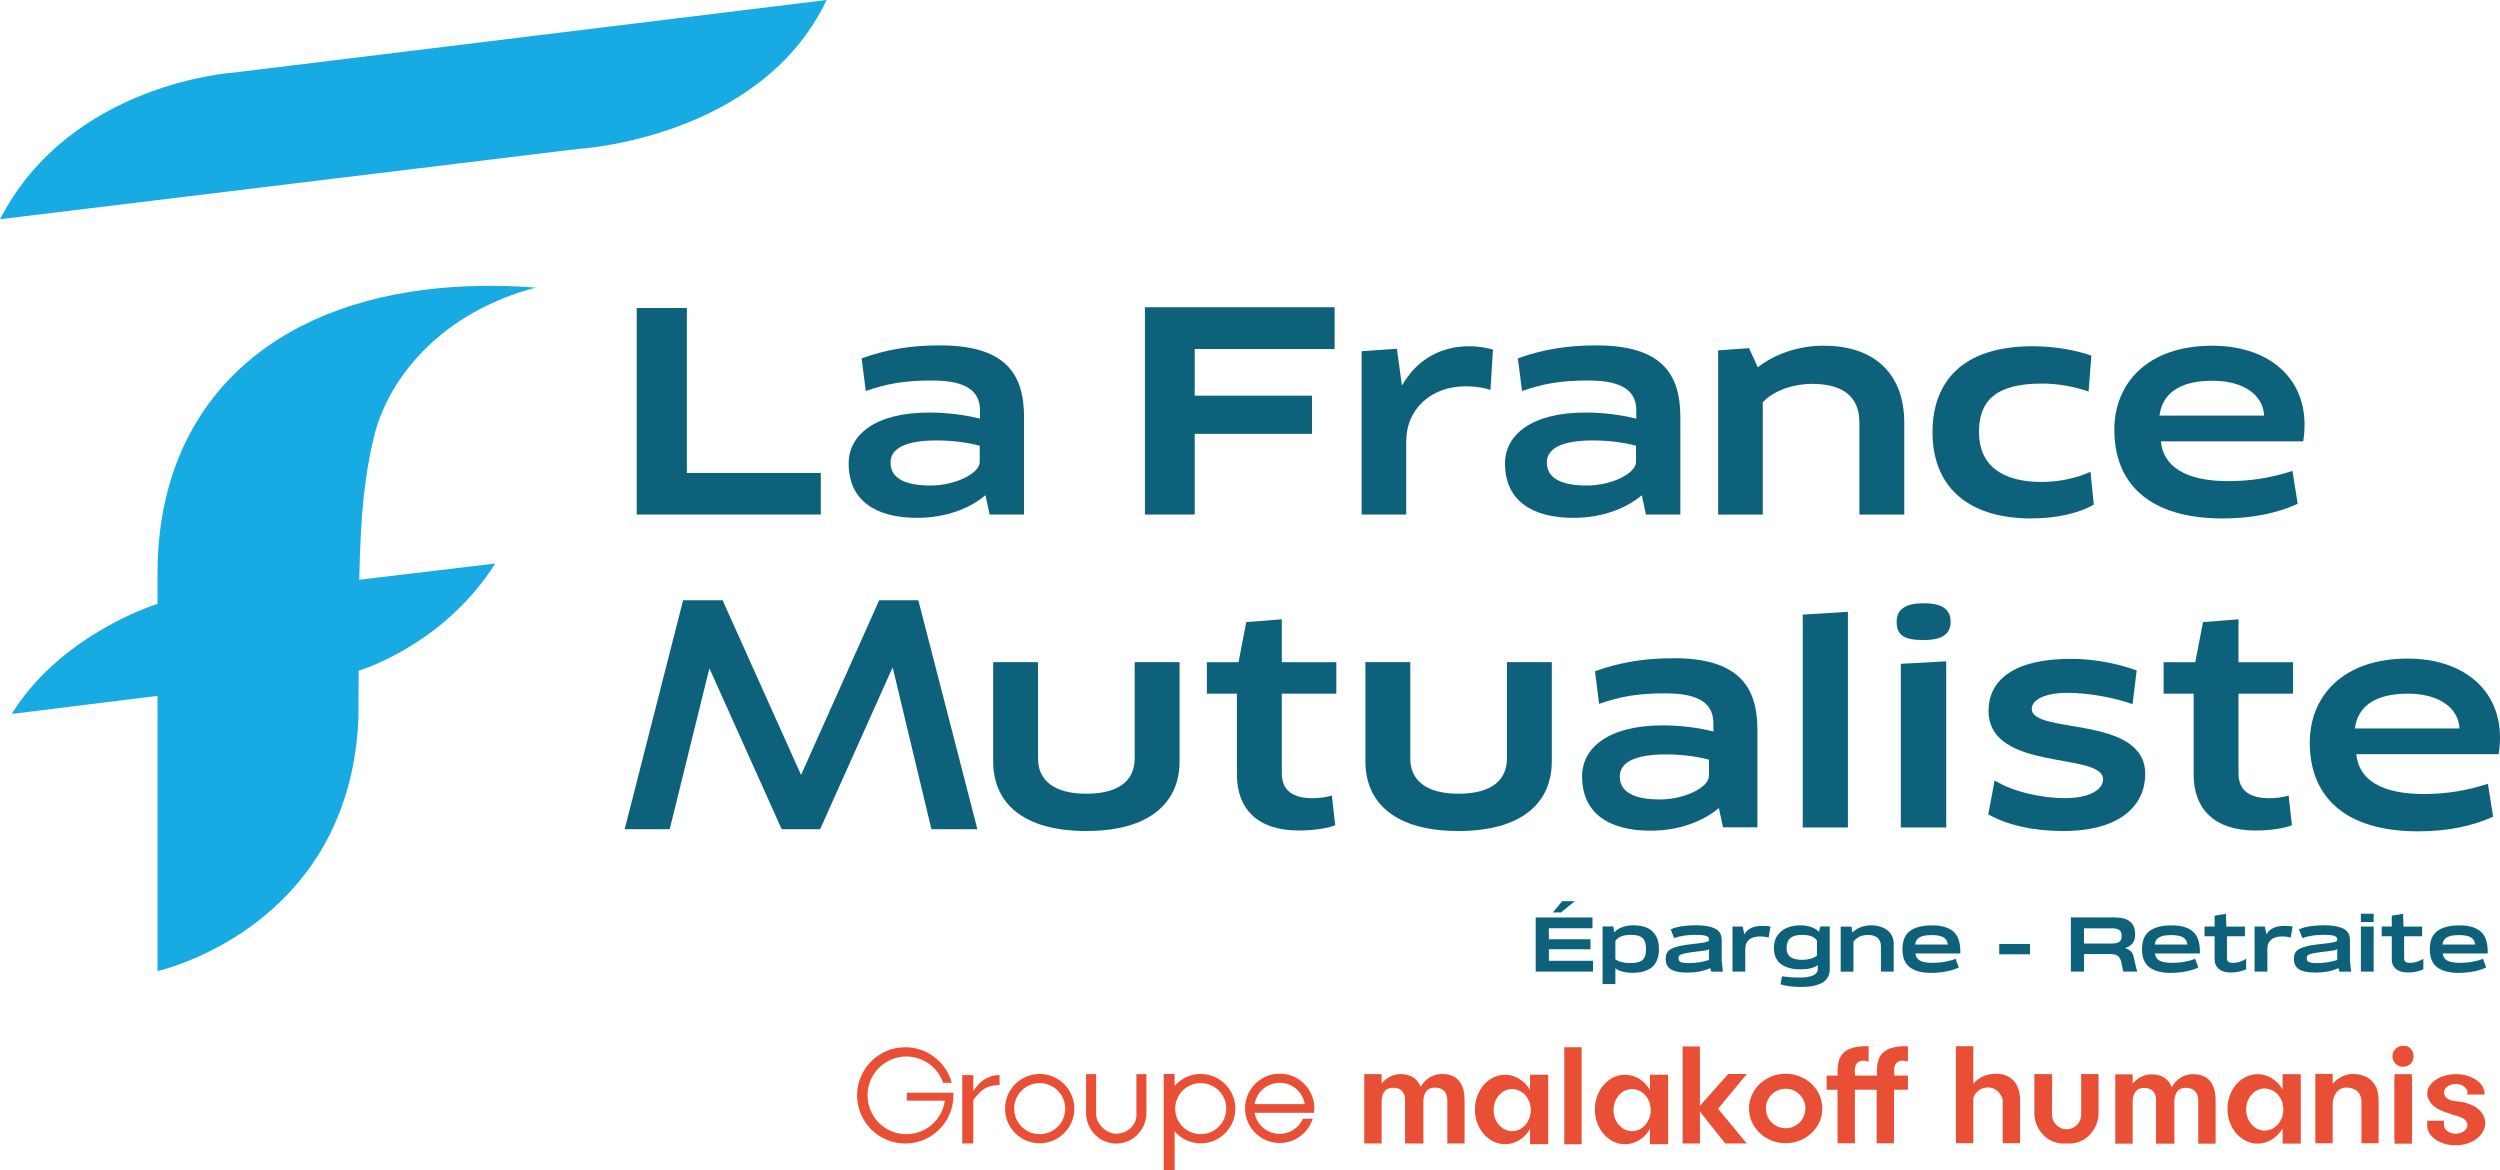 <?xml version="1.0" encoding="UTF-8"?>
<svg id="Calque_1" data-name="Calque 1" xmlns="http://www.w3.org/2000/svg" xmlns:xlink="http://www.w3.org/1999/xlink" viewBox="0 0 702.04 328.56">
  <defs>
    <style>
      .cls-1 {
        clip-path: url(#clippath-2);
      }

      .cls-2 {
        clip-path: url(#clippath-6);
      }

      .cls-3 {
        fill: none;
      }

      .cls-3, .cls-4, .cls-5, .cls-6 {
        stroke-width: 0px;
      }

      .cls-4 {
        fill: #e94f35;
      }

      .cls-7 {
        clip-path: url(#clippath-7);
      }

      .cls-8 {
        clip-path: url(#clippath-1);
      }

      .cls-9 {
        clip-path: url(#clippath-4);
      }

      .cls-5 {
        fill: #17aae3;
      }

      .cls-6 {
        fill: #0d617b;
      }

      .cls-10 {
        clip-path: url(#clippath-9);
      }

      .cls-11 {
        clip-path: url(#clippath);
      }

      .cls-12 {
        clip-path: url(#clippath-3);
      }

      .cls-13 {
        clip-path: url(#clippath-8);
      }

      .cls-14 {
        clip-path: url(#clippath-5);
      }
    </style>
    <clipPath id="clippath">
      <rect class="cls-3" x="0" width="702.04" height="328.56"/>
    </clipPath>
    <clipPath id="clippath-1">
      <rect class="cls-3" x="0" width="702.04" height="328.56"/>
    </clipPath>
    <clipPath id="clippath-2">
      <rect class="cls-3" x="0" width="702.04" height="328.56"/>
    </clipPath>
    <clipPath id="clippath-3">
      <rect class="cls-3" x="0" width="702.04" height="328.56"/>
    </clipPath>
    <clipPath id="clippath-4">
      <rect class="cls-3" x="0" width="702.04" height="328.56"/>
    </clipPath>
    <clipPath id="clippath-5">
      <rect class="cls-3" x="0" width="702.04" height="328.56"/>
    </clipPath>
    <clipPath id="clippath-6">
      <rect class="cls-3" x="0" width="702.04" height="328.56"/>
    </clipPath>
    <clipPath id="clippath-7">
      <rect class="cls-3" x="0" width="702.04" height="328.56"/>
    </clipPath>
    <clipPath id="clippath-8">
      <rect class="cls-3" x="0" width="702.04" height="328.56"/>
    </clipPath>
    <clipPath id="clippath-9">
      <rect class="cls-3" x="0" width="702.04" height="328.56"/>
    </clipPath>
  </defs>
  <g class="cls-11">
    <path class="cls-4" d="M589.3,312.93v-11.31h-2.71l-2.16-.02v10.62c0,.17-.02.33-.03.5,0,.11.03.21.03.31,0,2.26-1.83,4.09-4.09,4.09s-4.09-1.83-4.09-4.09c0-.21-.03-.75-.03-.81l.05-10.57-2.28-.03h-2.71v11.31c.26,4.57,3.79,8.19,8.16,8.19h1.7c4.36,0,7.9-3.63,8.16-8.19"/>
    <path class="cls-4" d="M463.34,310.12c.13.51.22,1.05.22,1.61s-.09,1.1-.22,1.61v.07c-.02.09-.06.18-.09.27-.06.19-.12.37-.19.55-.04.09-.08.17-.12.25-.88,1.88-2.6,3.17-4.61,3.17-2.89,0-5.23-2.65-5.23-5.92s2.34-5.92,5.23-5.92c.59,0,1.15.14,1.68.34.01,0,.03,0,.04.01.23.09.46.2.68.33.05.03.1.06.15.09.2.13.39.26.57.42.05.04.1.09.15.13.52.47.95,1.05,1.28,1.71.07.14.14.27.2.41.06.15.11.31.17.47.03.1.08.2.11.31v.08ZM468.44,321.32v-19.51h-5.1v4.28c-1.52-2.58-4.09-4.28-7.01-4.28-4.68,0-8.47,4.37-8.47,9.75s3.79,9.75,8.47,9.75c2.92,0,5.49-1.7,7.01-4.28v4.28h5.1Z"/>
    <path class="cls-4" d="M622.18,321.16v-12.22c0-5.77-3.21-7.29-6.27-7.29-3.9,0-5.66,2.9-6.05,3.65-1.07-2.77-3.41-3.61-5.68-3.61-2.55,0-4.33,1.5-5.3,2.62v-2.62h-4.87v19.47h4.87v-11.85c.03-1.23.34-3.88,3.35-3.79,2.87.08,3.2,2.3,3.22,3.14v12.5h5.15v-11.8c.02-1.19.27-3.97,3.35-3.88,3.54.1,3.36,3.46,3.36,3.46v12.22h4.87Z"/>
    <path class="cls-4" d="M560.47,301.53c-3,0-5.01,1.28-6.34,2.79v-10.53h-4.87v27.24h4.87v-12.69s.67-2.61,3.69-2.94c3.02-.33,4.58,2.58,4.58,3.67v11.96h4.87v-11.96s.49-7.54-6.79-7.54"/>
    <path class="cls-4" d="M667.94,309.35h-.03c.01-.17.03-.32.03-.52,0-5.77-4.19-7.25-7.26-7.25-2.78,0-4.7,1.72-5.63,2.8v-2.8h-4.87v19.47h4.87v-11.44c.05-.88.77-4.44,4.18-4.19,3.65.26,3.92,3.06,3.91,3.93h-.01v11.68h4.82v-11.68Z"/>
    <path class="cls-4" d="M429.66,310.12c.13.51.22,1.05.22,1.61s-.09,1.1-.22,1.61v.07c-.02.09-.06.18-.09.27-.06.19-.12.37-.19.55-.04.09-.08.17-.12.25-.88,1.88-2.6,3.17-4.61,3.17-2.89,0-5.23-2.65-5.23-5.92s2.34-5.92,5.23-5.92c.59,0,1.15.14,1.68.34.01,0,.03,0,.04.01.23.09.46.2.68.33.05.03.1.06.15.09.2.13.39.26.57.42.05.04.1.09.15.13.52.47.95,1.05,1.28,1.71.07.14.14.27.2.41.06.15.11.31.17.47.03.1.08.2.11.31v.08ZM434.76,321.32v-19.51h-5.1v4.28c-1.52-2.58-4.09-4.28-7.01-4.28-4.68,0-8.47,4.37-8.47,9.75s3.79,9.75,8.47,9.75c2.92,0,5.49-1.7,7.01-4.28v4.28h5.1Z"/>
  </g>
  <rect class="cls-4" x="439.28" y="294.08" width="4.87" height="27.25"/>
  <polygon class="cls-4" points="482.46 311.35 490.52 301.6 485.32 301.6 477.37 310.52 477.37 293.86 472.5 293.86 472.5 321.11 477.37 321.11 477.37 312.15 484.48 321.11 490.52 321.11 482.46 311.35"/>
  <g class="cls-8">
    <path class="cls-4" d="M506.99,311.28c0,3.07-2.49,5.55-5.55,5.55s-5.55-2.49-5.55-5.55,2.49-5.55,5.55-5.55,5.55,2.49,5.55,5.55M511.73,311.28c0-5.39-4.61-9.75-10.29-9.75s-10.29,4.37-10.29,9.75,4.61,9.75,10.29,9.75,10.29-4.37,10.29-9.75"/>
    <path class="cls-4" d="M532,302.05c-.89-5.73,3.78-3.93,3.78-3.93v-4.29s-5.01-.48-7.3,2.07c-1.82,2.03-1.4,5.79-1.36,6.15h-6.17c-.89-5.73,3.78-3.93,3.78-3.93v-4.29s-5.01-.48-7.29,2.07c-1.82,2.03-1.4,5.79-1.36,6.15h-3.13v3.96h3.06v15.03h4.87v-15.03h6.12v15.03h4.87v-15.03h3.91v-3.96h-3.78Z"/>
    <path class="cls-4" d="M672.44,311.3c0-2.58-.02-5.16,0-7.74.02-1.51.05-1.57,1.44-1.57,3.95,0,3.38-.36,3.4,3.18.03,4.57.02,9.14,0,13.7,0,1.74-.04,1.78-1.69,1.78-3.64-.01-3.12.38-3.15-2.95-.02-2.14,0-4.27,0-6.41"/>
    <path class="cls-4" d="M674.92,299.27c-1.76-.04-2.86-1.07-2.92-2.62-.08-1.92,1.72-2.9,3.13-2.95,1.52-.05,2.64,1.33,2.59,2.94-.06,1.82-.98,2.68-2.8,2.63"/>
    <path class="cls-4" d="M267.7,306.85h-13.04v2.24h10.67c-.74,5.31-5.28,9.41-10.8,9.41-6.03,0-10.91-4.89-10.91-10.91s4.89-10.91,10.91-10.91c4.79,0,8.85,3.09,10.32,7.39h2.4c-1.55-5.75-6.8-9.99-13.04-9.99-7.47,0-13.52,6.05-13.52,13.52s6.05,13.52,13.52,13.52,13.52-6.05,13.52-13.52c0-.25-.02-.49-.04-.73"/>
    <path class="cls-4" d="M280.69,304.72v-2.8s-1.89-.26-4.42,1.3c-1.33.82-2.49,2.48-2.96,3.21v-4.52h-3.09v19.19h3.09v-12.18c.45-.64,1.52-2.06,2.89-3.04,1.82-1.3,4.49-1.17,4.49-1.17"/>
    <path class="cls-4" d="M299.13,311.32c0,3.96-3.21,7.17-7.17,7.17s-7.17-3.21-7.17-7.17,3.21-7.17,7.17-7.17,7.17,3.21,7.17,7.17M301.69,311.32c0-5.37-4.36-9.73-9.73-9.73s-9.73,4.36-9.73,9.73,4.36,9.73,9.73,9.73,9.73-4.36,9.73-9.73"/>
    <path class="cls-4" d="M321.93,312.95v-11.31h-2.81v11.87c-.22,2.81-2.85,4.85-5.66,4.85s-5.43-2.56-5.66-5.37v-11.35h-2.81v11.31c.27,4.57,3.94,8.19,8.47,8.19s8.2-3.63,8.47-8.19"/>
    <path class="cls-4" d="M344.35,311.32c0,3.96-3.21,7.17-7.17,7.17s-7.17-3.21-7.17-7.17,3.21-7.17,7.17-7.17,7.17,3.21,7.17,7.17M346.9,311.32c0-5.37-4.36-9.73-9.73-9.73-2.92,0-5.54,1.3-7.32,3.34v-3.34h-3.06v26.97h3.06v-10.84c1.78,2.04,4.4,3.34,7.32,3.34,5.37,0,9.73-4.36,9.73-9.73"/>
    <path class="cls-4" d="M366.41,310.05h-14.1c.57-3.39,3.5-5.99,7.05-5.99s6.48,2.59,7.05,5.99M369.09,311.24c0-5.37-4.36-9.73-9.73-9.73s-9.73,4.36-9.73,9.73,4.36,9.73,9.73,9.73c4.35,0,8.04-2.86,9.28-6.81h-2.75c-1.12,2.5-3.62,4.25-6.54,4.25-3.53,0-6.45-2.55-7.05-5.91h16.68c.05-.41.09-.83.09-1.26"/>
    <path class="cls-4" d="M411.28,321.11v-12.23c0-5.77-3.21-7.29-6.27-7.29-3.9,0-5.66,2.9-6.05,3.65-1.07-2.77-3.41-3.61-5.68-3.61-2.55,0-4.33,1.5-5.3,2.62v-2.62h-4.87v19.47h4.87v-11.85c.03-1.23.34-3.88,3.35-3.79,2.87.08,3.2,2.3,3.23,3.14v12.5h5.15v-11.8c.02-1.19.27-3.97,3.36-3.88,3.54.1,3.36,3.46,3.36,3.46v12.23h4.87Z"/>
  </g>
  <rect class="cls-4" x="672.43" y="301.65" width="4.87" height="19.51"/>
  <g class="cls-1">
    <path class="cls-4" d="M674.78,299.57c1.62,0,2.94-1.32,2.94-2.94s-1.32-2.94-2.94-2.94-2.94,1.32-2.94,2.94,1.32,2.94,2.94,2.94"/>
    <path class="cls-4" d="M640.99,309.96c.13.51.22,1.05.22,1.61s-.09,1.09-.22,1.61v.07c-.03.09-.06.18-.09.27-.06.19-.12.37-.19.55-.04.09-.08.17-.12.25-.88,1.88-2.6,3.17-4.61,3.17-2.89,0-5.23-2.65-5.23-5.92s2.34-5.92,5.23-5.92c.59,0,1.15.14,1.68.34.01,0,.03,0,.04.01.23.09.46.2.68.33.05.03.1.06.15.09.2.13.39.26.58.42.05.04.1.09.15.14.52.47.95,1.05,1.28,1.71.07.14.14.27.2.41.06.16.11.31.16.48.03.1.08.2.11.31v.08ZM646.09,321.16v-19.51h-5.1v4.28c-1.52-2.58-4.09-4.28-7.01-4.28-4.68,0-8.47,4.37-8.47,9.75s3.79,9.75,8.47,9.75c2.92,0,5.49-1.7,7.01-4.28v4.28h5.1Z"/>
    <path class="cls-4" d="M692.85,307.37h4.85c0-.07,0-.14,0-.24,0-3.03-3.6-5.49-8.05-5.49s-8.05,2.46-8.05,5.49c0,.3.05.6.12.89.3.95.86,1.74,1.44,2.34.53.49,1.16.92,1.9,1.27-.02,0,.27.15.74.35h0s2.18.83,2.91,1.04c.55.16,1.8.43,2.71.91.89.43,1.48,1.17,1.48,2.01,0,1.34-1.48,2.42-3.3,2.42s-3.3-1.08-3.3-2.42c0,0,0,0,0-.01h0v-1.2h-4.7v1.4c0,3.03,3.6,5.49,8.05,5.49,3.59,0,6.64-1.77,7.71-4.05.05-.1.09-.2.14-.31.05-.13.1-.26.14-.39.16-.48.28-.98.28-1.51s-.12-1.07-.3-1.57c-.01-.05-.03-.09-.05-.14-.23-.58-.57-1.09-1-1.56-1.93-2.39-6.08-2.82-7.12-2.86-.03.01-.57-.07-.62-.08h0,0c-1.45-.26-2.52-1.2-2.52-2.34,0-1.34,1.48-2.42,3.3-2.42,1.44,0,2.65.67,3.1,1.61.04.07.07.15.1.23.06.19.11.38.11.58,0,.13-.03.26-.05.39v.16"/>
  </g>
  <polygon class="cls-6" points="178.8 86.49 192.88 86.49 192.88 132.81 230.49 132.81 230.49 144.49 178.8 144.49 178.8 86.49"/>
  <g class="cls-12">
    <path class="cls-5" d="M65.75,20.37S19.82,23.11,0,61.56l162.16-19.72S213.53,39.11,232.13,0L65.75,20.37Z"/>
    <path class="cls-5" d="M150.47,80.76c-10.93-.81-21.16-.61-30.62.54-47.57,5.76-75.62,35.34-75.62,79.69v8.59c-2.01.64-27.42,9.06-40.93,30.9l40.93-5.07v77.28s53.66-11.81,56.41-70.59l.08-13.74c2.83-.9,24.66-8.42,38.34-30.11l-38.18,4.55c.4-18.47,1.43-28.62,4.03-39.73,4.11-17.48,19.59-35.54,45.56-42.31"/>
  </g>
  <polygon class="cls-6" points="257.88 168.56 246.89 168.56 224.95 217.62 202.98 168.71 202.92 168.56 191.83 168.56 175.42 232.86 188.06 232.86 199.21 187.66 219.45 232.72 219.51 232.86 230.3 232.86 250.67 187.4 261.56 232.86 274.47 232.86 257.93 168.74 257.88 168.56"/>
  <polygon class="cls-6" points="506.24 232.36 518.92 232.36 518.92 171.81 506.24 172.59 506.24 232.36"/>
  <g class="cls-9">
    <path class="cls-6" d="M423.17,213.03c0,6.05-4.33,9.86-13.61,9.86s-13.53-3.96-13.53-9.86v-27.09h-12.6v27.86c0,11.72,8.42,19.56,26.13,19.56s26.21-7.84,26.21-19.56v-27.86h-12.6v27.09Z"/>
    <path class="cls-6" d="M359.94,173.91l-9.97.78-2.17,11.26h-8.89v8.85h8.43v22.67c0,9.62,5.72,15.75,17.4,15.75,4.1,0,8.04-.62,10.2-1.47l-.93-8.38c-1.16.47-3.71.78-5.33.78-5.8,0-8.73-2.25-8.73-7.07v-22.28h15.31v-8.85h-15.31v-12.03h0Z"/>
    <path class="cls-6" d="M479.91,217.9c0,3.11-6.65,6.6-13.84,6.6-6.34,0-11.21-1.63-11.21-6.44,0-3.88,4.02-6.21,12.99-6.21,5.87,0,10.36,1.01,12.06,1.47v4.58ZM469.86,184.85c-8.43,0-15.31,1.24-21.96,3.65l1.16,9.15c6.03-2.1,11.05-2.95,18.56-2.95,9.74,0,13.53,2.95,13.53,8.46v2.25c-4.1-1.01-8.97-1.71-14.3-1.71-15.23,0-22.58,6.37-22.58,14.28,0,10.33,7.42,15.29,19.25,15.29,7.88,0,14.69-2.56,19.17-6.37l1.16,5.43h9.66v-27.4c0-12.49-5.64-20.1-23.65-20.1"/>
    <path class="cls-6" d="M661.29,204.57c.77-5.82,5.1-9.78,14.92-9.78,8.42,0,14.15,3.8,14.46,9.78h-29.38ZM702.04,207.13c0-13.74-10.67-22.19-25.9-22.19-18.33,0-27.52,10.63-27.52,23.6,0,14.75,9.35,24.91,30.46,24.91,8.19,0,15.23-1.47,21.03-4.11l-1.47-9.24c-5.95,1.94-11.75,2.87-18.02,2.87-12.06,0-18.24-4.11-18.94-11.18h39.97c.24-1.09.39-3.18.39-4.66"/>
    <path class="cls-6" d="M628.61,173.91l-9.97.78-2.17,11.26h-8.89v8.85h8.43v22.67c0,9.62,5.72,15.75,17.4,15.75,4.1,0,8.04-.62,10.2-1.47l-.93-8.38c-1.16.47-3.71.78-5.34.78-5.8,0-8.73-2.25-8.73-7.07v-22.28h15.31v-8.85h-15.31v-12.03Z"/>
  </g>
  <polygon class="cls-6" points="533.78 232.36 546.53 232.36 546.53 185.71 533.78 186.41 533.78 232.36"/>
  <g class="cls-14">
    <path class="cls-6" d="M540.19,169.41c-5.26,0-7.58,1.79-7.58,5.2,0,3.96,2.32,5.12,7.58,5.12s7.57-1.71,7.57-5.12c0-3.42-2.24-5.2-7.57-5.2"/>
    <path class="cls-6" d="M570.56,199.06c0-2.63,3.79-4.5,10.05-4.5,5.1,0,12.45,1.09,18.25,3.18l1.15-9.47c-5.87-2.1-12.21-3.26-18.55-3.26-15.54,0-23.04,5.74-23.04,14.59,0,17.31,32.16,11.41,32.16,19.25,0,2.56-3.17,5.28-10.83,5.28-6.03,0-14.23-1.63-19.63-4.97l-1.78,9.54c5.64,3.1,12.76,4.66,21.03,4.66,16.47,0,23.04-7.53,23.04-15.99,0-16.69-31.86-11.02-31.86-18.32"/>
    <path class="cls-6" d="M318.64,213.03c0,6.05-4.33,9.86-13.61,9.86s-13.53-3.96-13.53-9.86v-27.09h-12.6v27.86c0,11.72,8.42,19.56,26.13,19.56s26.21-7.84,26.21-19.56v-27.86h-12.6v27.09Z"/>
  </g>
  <path class="cls-6" d="M436.07,256.24l2.61-3.17h3.54l-3.89,3.17h-2.26ZM431.25,257.63h15.94v3.04h-12.24v3.09h11.68v2.8h-11.68v3.24h12.39v3.04h-16.09v-15.22Z"/>
  <g class="cls-2">
    <path class="cls-6" d="M462.23,266.54c0-1.54-.33-2.59-.99-3.16-.66-.57-1.73-.86-3.21-.86-2.19,0-3.66.57-4.41,1.72v5.15c.94.7,2.3,1.04,4.08,1.04.65,0,1.21-.03,1.68-.1.46-.06.89-.18,1.27-.35.38-.17.68-.4.9-.7.22-.3.38-.67.5-1.12.12-.45.17-.99.17-1.63M465.86,266.54c0,1.04-.14,1.97-.43,2.77s-.67,1.44-1.13,1.92c-.46.48-1.03.87-1.69,1.17-.66.31-1.32.51-1.98.62-.66.11-1.38.16-2.14.16-1.06,0-2.01-.11-2.87-.34-.85-.23-1.52-.54-2-.95v4.46h-3.59v-16.18h3.04l.24,1.67c.46-.56,1.15-1.04,2.08-1.42.92-.38,2.04-.58,3.36-.58.58,0,1.14.04,1.67.12.54.08,1.08.21,1.63.39.55.18,1.05.44,1.49.78.44.34.84.75,1.2,1.23.35.48.63,1.07.83,1.77.19.7.29,1.5.29,2.38"/>
    <path class="cls-6" d="M479.91,266.52c-.15.14-.44.26-.87.35-.43.09-1.64.25-3.63.48-1.17.16-2.04.31-2.61.44-.57.14-.95.29-1.14.47-.2.17-.29.41-.29.72v.22c0,.48.23.81.68.99.46.18,1.18.27,2.17.27,1.91,0,3.81-.29,5.7-.87v-3.06ZM469.16,260.98c1.75-.77,4.09-1.15,7-1.15,1.16,0,2.16.07,3.01.2.85.13,1.61.35,2.28.65.67.3,1.18.74,1.53,1.29.35.56.51,1.24.5,2.06v5.78l.35,3.05h-3.26l-.35-1c-1.75.84-3.92,1.26-6.48,1.26-2,0-3.5-.3-4.49-.89-.99-.59-1.49-1.54-1.49-2.83v-.24c0-.81.2-1.47.61-1.97.41-.5,1.14-.92,2.2-1.25,1.06-.33,2.57-.61,4.55-.82,1.16-.13,2.05-.24,2.68-.33.63-.09,1.11-.18,1.42-.28.32-.1.51-.19.58-.27.07-.08.1-.2.1-.36v-.22c0-.39-.3-.68-.89-.87-.6-.19-1.55-.28-2.87-.28-2.33,0-4.34.31-6.02.91l-.96-2.44Z"/>
    <path class="cls-6" d="M494.93,260c.81,0,1.56.06,2.26.17l-.54,3.13c-.72-.22-1.52-.33-2.37-.33-1.35,0-2.38.3-3.1.9-.72.6-1.08,1.48-1.08,2.64v6.33h-3.59v-12.66h2.87l.46,2.2c.88-1.59,2.58-2.39,5.09-2.39"/>
    <path class="cls-6" d="M501.69,266.17c0,1.19.37,2.05,1.11,2.58.74.53,1.85.79,3.33.79,1.65,0,3.01-.39,4.09-1.17v-4.24c-.68-1.07-2.08-1.61-4.2-1.61-1.46,0-2.55.3-3.26.91-.71.61-1.06,1.52-1.06,2.74M500.43,274.17c1.78.23,3.38.35,4.8.35.41,0,.79-.01,1.15-.03.36-.02.72-.06,1.08-.12.36-.06.68-.13.98-.21.3-.08.57-.18.83-.31.25-.13.47-.28.64-.44.17-.16.31-.34.41-.55.1-.21.15-.45.15-.71v-1.15c-.45.39-1.11.69-1.98.9-.87.21-1.82.31-2.85.31-.8,0-1.54-.06-2.22-.17-.68-.11-1.35-.3-2.02-.59-.67-.28-1.23-.64-1.7-1.08-.46-.43-.84-1.01-1.13-1.72-.29-.71-.43-1.51-.43-2.41,0-.75.1-1.45.29-2.09.2-.64.47-1.18.83-1.64.36-.46.77-.86,1.23-1.21.46-.35.98-.63,1.53-.84.56-.21,1.13-.37,1.71-.47.58-.1,1.18-.15,1.81-.15,1.16,0,2.19.16,3.09.49.9.32,1.62.77,2.15,1.34l.39-1.5h2.65v12.11c0,.75-.16,1.42-.47,2.01-.31.59-.72,1.06-1.22,1.41-.5.36-1.11.64-1.83.87-.72.22-1.43.38-2.15.46-.72.08-1.49.12-2.32.12-2.25,0-4.19-.24-5.83-.72l.41-2.28Z"/>
    <path class="cls-6" d="M525.48,259.82c.8,0,1.57.11,2.3.32.74.21,1.41.52,2.01.93.6.41,1.08.95,1.45,1.63.36.68.54,1.45.54,2.3v7.85h-3.59v-7.15c0-.57-.1-1.06-.29-1.48-.2-.42-.47-.75-.81-.99-.34-.24-.72-.41-1.15-.52-.43-.11-.9-.16-1.42-.16-1.65,0-2.95.57-3.89,1.7l-.15.15v8.46h-3.59v-12.65h3.04l.24,1.63c1.48-1.33,3.25-2,5.31-2"/>
    <path class="cls-6" d="M542.41,262.59c-.75,0-1.4.05-1.93.14-.54.1-1,.25-1.38.46-.39.21-.68.48-.89.81-.21.33-.34.75-.4,1.24h9.17c-.11-.97-.54-1.66-1.27-2.05-.73-.4-1.83-.6-3.29-.6M542.54,259.85c2.64,0,4.62.57,5.96,1.71,1.33,1.14,2,3.03,2,5.69v.5h-12.63c.11.93.55,1.6,1.29,2.01.75.41,1.95.62,3.6.62,1.23,0,2.41-.1,3.54-.32,1.13-.21,2.09-.48,2.87-.82l.89,2.44c-.52.27-1.17.53-1.93.75-.77.23-1.66.41-2.68.56-1.01.14-2.04.22-3.06.22-2.64,0-4.66-.52-6.05-1.56-1.4-1.04-2.1-2.74-2.1-5.09s.7-4.09,2.12-5.13c1.41-1.04,3.48-1.57,6.19-1.57"/>
  </g>
  <rect class="cls-6" x="561.42" y="265.09" width="8.65" height="2.89"/>
  <g class="cls-7">
    <path class="cls-6" d="M595.79,262.96v-.24c0-.73-.22-1.25-.65-1.56-.43-.31-1.14-.47-2.11-.47h-7.81v4.26h7.78c.99,0,1.7-.15,2.13-.46.44-.3.65-.82.65-1.54M593.92,257.63c3.77,0,5.65,1.56,5.65,4.68v.3c0,1.81-.92,3.01-2.76,3.61v.04c1.12.35,1.85.97,2.2,1.87.13.35.3,1.07.52,2.17.22,1.1.44,1.95.65,2.54h-3.96c-.07-.31-.15-.74-.25-1.29-.1-.56-.19-1.04-.29-1.45-.1-.4-.25-.76-.43-1.06-.25-.39-.57-.68-.98-.86-.4-.18-.96-.27-1.67-.27h-7.37v4.94h-3.7v-15.22h12.39Z"/>
    <path class="cls-6" d="M609.68,262.59c-.75,0-1.4.05-1.93.14-.54.1-1,.25-1.38.46-.39.21-.68.48-.89.81-.21.33-.34.75-.4,1.24h9.17c-.11-.97-.54-1.66-1.27-2.05-.73-.4-1.83-.6-3.29-.6M609.81,259.85c2.64,0,4.62.57,5.96,1.71,1.33,1.14,2,3.03,2,5.69v.5h-12.63c.11.93.55,1.6,1.29,2.01.75.41,1.95.62,3.6.62,1.23,0,2.41-.1,3.54-.32,1.13-.21,2.09-.48,2.87-.82l.89,2.44c-.52.27-1.17.53-1.93.75-.77.23-1.66.41-2.68.56-1.01.14-2.04.22-3.06.22-2.64,0-4.66-.52-6.05-1.56-1.4-1.04-2.1-2.74-2.1-5.09s.7-4.09,2.12-5.13c1.41-1.04,3.48-1.57,6.19-1.57"/>
    <path class="cls-6" d="M630.42,262.91h-5.05v6.18c0,.48.14.81.42,1.01.28.19.71.29,1.27.29,1.25,0,2.48-.38,3.7-1.15v2.98c-1.36.58-2.79.87-4.28.87-.86,0-1.62-.12-2.28-.36-.67-.24-1.22-.64-1.65-1.19-.44-.56-.65-1.25-.65-2.08v-6.55h-2.83v-2.72h2.83v-3.04l3.17-.54.13,3.59h5.22v2.72Z"/>
    <path class="cls-6" d="M641.54,260c.81,0,1.56.06,2.26.17l-.54,3.13c-.72-.22-1.52-.33-2.37-.33-1.35,0-2.38.3-3.1.9-.72.6-1.08,1.48-1.08,2.64v6.33h-3.59v-12.66h2.87l.46,2.2c.88-1.59,2.58-2.39,5.09-2.39"/>
    <path class="cls-6" d="M656.32,266.52c-.15.14-.44.26-.87.35-.43.09-1.64.25-3.63.48-1.17.16-2.04.31-2.61.44-.57.14-.95.29-1.14.47-.2.17-.29.41-.29.72v.22c0,.48.23.81.68.99.46.18,1.18.27,2.17.27,1.91,0,3.81-.29,5.7-.87v-3.06ZM645.58,260.98c1.75-.77,4.09-1.15,7-1.15,1.16,0,2.16.07,3.01.2.85.13,1.61.35,2.28.65.67.3,1.18.74,1.53,1.29.35.56.51,1.24.5,2.06v5.78l.35,3.05h-3.26l-.35-1c-1.75.84-3.92,1.26-6.48,1.26-2,0-3.5-.3-4.49-.89-.99-.59-1.49-1.54-1.49-2.83v-.24c0-.81.2-1.47.61-1.97.41-.5,1.14-.92,2.2-1.25,1.06-.33,2.57-.61,4.55-.82,1.16-.13,2.05-.24,2.68-.33.63-.09,1.11-.18,1.43-.28.32-.1.51-.19.57-.27.07-.08.1-.2.1-.36v-.22c0-.39-.3-.68-.89-.87-.6-.19-1.55-.28-2.87-.28-2.33,0-4.34.31-6.02.91l-.96-2.44Z"/>
  </g>
  <path class="cls-6" d="M662.97,260.19h3.59v12.65h-3.59v-12.65ZM662.97,256.59h3.59v2.33h-3.59v-2.33Z"/>
  <g class="cls-13">
    <path class="cls-6" d="M680.17,262.91h-5.05v6.18c0,.48.14.81.42,1.01.28.19.71.29,1.27.29,1.25,0,2.48-.38,3.7-1.15v2.98c-1.36.58-2.79.87-4.28.87-.86,0-1.62-.12-2.28-.36-.67-.24-1.22-.64-1.65-1.19-.44-.56-.65-1.25-.65-2.08v-6.55h-2.83v-2.72h2.83v-3.04l3.17-.54.13,3.59h5.22v2.72Z"/>
    <path class="cls-6" d="M690.5,262.59c-.75,0-1.4.05-1.93.14-.54.1-1,.25-1.38.46-.39.21-.68.48-.89.81-.21.33-.34.75-.4,1.24h9.17c-.11-.97-.54-1.66-1.27-2.05-.73-.4-1.83-.6-3.3-.6M690.63,259.85c2.64,0,4.62.57,5.96,1.71,1.33,1.14,2,3.03,2,5.69v.5h-12.63c.11.93.55,1.6,1.29,2.01.75.41,1.95.62,3.6.62,1.23,0,2.41-.1,3.54-.32,1.13-.21,2.09-.48,2.87-.82l.89,2.44c-.52.27-1.17.53-1.93.75-.77.23-1.66.41-2.68.56-1.01.14-2.04.22-3.06.22-2.64,0-4.66-.52-6.05-1.56-1.4-1.04-2.1-2.74-2.1-5.09s.7-4.09,2.12-5.13c1.41-1.04,3.48-1.57,6.19-1.57"/>
    <path class="cls-6" d="M512.18,97.07c-6.88,0-13.53,2.17-18.56,6.06l-2.47-5.36-8.66.62v46.11h12.52v-31.51c3.09-3.42,8.89-5.2,13.76-5.2,8.73,0,13.38,3.5,13.38,10.95v25.77h12.6v-25.77c0-13.9-8.5-21.66-22.57-21.66"/>
    <path class="cls-6" d="M459.42,129.74c0,3.11-6.65,6.6-13.84,6.6-6.34,0-11.21-1.63-11.21-6.45,0-3.88,4.02-6.21,12.99-6.21,5.88,0,10.36,1.01,12.06,1.48v4.58ZM448.21,96.99c-8.43,0-15.31,1.24-21.96,3.65l1.16,9.16c6.03-2.1,11.05-2.95,18.56-2.95,9.74,0,13.53,2.95,13.53,8.46v2.25c-4.1-1.01-8.97-1.71-14.3-1.71-15.23,0-22.57,6.36-22.57,14.28,0,10.32,7.42,15.29,19.25,15.29,7.88,0,14.69-2.56,19.17-6.36l1.16,5.43h9.66v-27.4c0-12.49-5.64-20.1-23.65-20.1"/>
    <path class="cls-6" d="M394.9,123.85c0-9.16,7.19-15.37,16.62-15.37,2.55,0,4.94.31,7.03,1.01l.7-11.33c-1.7-.47-4.1-.93-6.65-.93-8.27,0-14.85,3.96-18.79,10.87h-.15l-1.39-10.17-9.9.7v45.87h12.52v-20.65h0Z"/>
  </g>
  <polygon class="cls-6" points="335.5 121.83 368.44 121.83 368.44 111.11 335.5 111.11 335.5 98 374.78 98 374.78 86.28 321.51 86.28 321.51 144.49 335.5 144.49 335.5 121.83"/>
  <g class="cls-10">
    <path class="cls-6" d="M570.42,145.58c7.5,0,13.68-1.63,17.55-3.88l-.93-9.23c-3.79,1.78-8.74,2.87-13.76,2.87-10.98,0-17.55-4.58-17.55-14.05,0-8.54,4.48-13.58,17.71-13.58,4.48,0,9.12.85,13.07,2.25l.78-10.09c-4.56-1.63-10.6-2.64-16.47-2.64-19.87,0-28.14,10.09-28.14,24.14,0,14.98,9.58,24.22,27.75,24.22"/>
    <path class="cls-6" d="M606.42,116.7c.77-5.82,5.1-9.78,14.92-9.78,8.42,0,14.15,3.8,14.46,9.78h-29.38ZM647.16,119.27c0-13.74-10.67-22.19-25.9-22.19-18.32,0-27.52,10.64-27.52,23.6,0,14.75,9.35,24.91,30.46,24.91,8.19,0,15.23-1.47,21.03-4.11l-1.47-9.24c-5.95,1.94-11.75,2.87-18.01,2.87-12.06,0-18.25-4.11-18.95-11.18h39.97c.23-1.09.38-3.19.38-4.66"/>
    <path class="cls-6" d="M275.12,129.74c0,3.1-6.65,6.6-13.84,6.6-6.34,0-11.21-1.63-11.21-6.45,0-3.88,4.02-6.21,12.99-6.21,5.88,0,10.36,1.01,12.06,1.48v4.58h0ZM263.92,96.99c-8.43,0-15.31,1.24-21.96,3.65l1.16,9.16c6.03-2.1,11.05-2.95,18.55-2.95,9.74,0,13.53,2.95,13.53,8.46v2.25c-4.1-1.01-8.97-1.71-14.3-1.71-15.23,0-22.58,6.36-22.58,14.28,0,10.32,7.42,15.29,19.25,15.29,7.89,0,14.69-2.56,19.17-6.36l1.16,5.43h9.67v-27.4c.01-12.49-5.64-20.1-23.65-20.1"/>
  </g>
</svg>